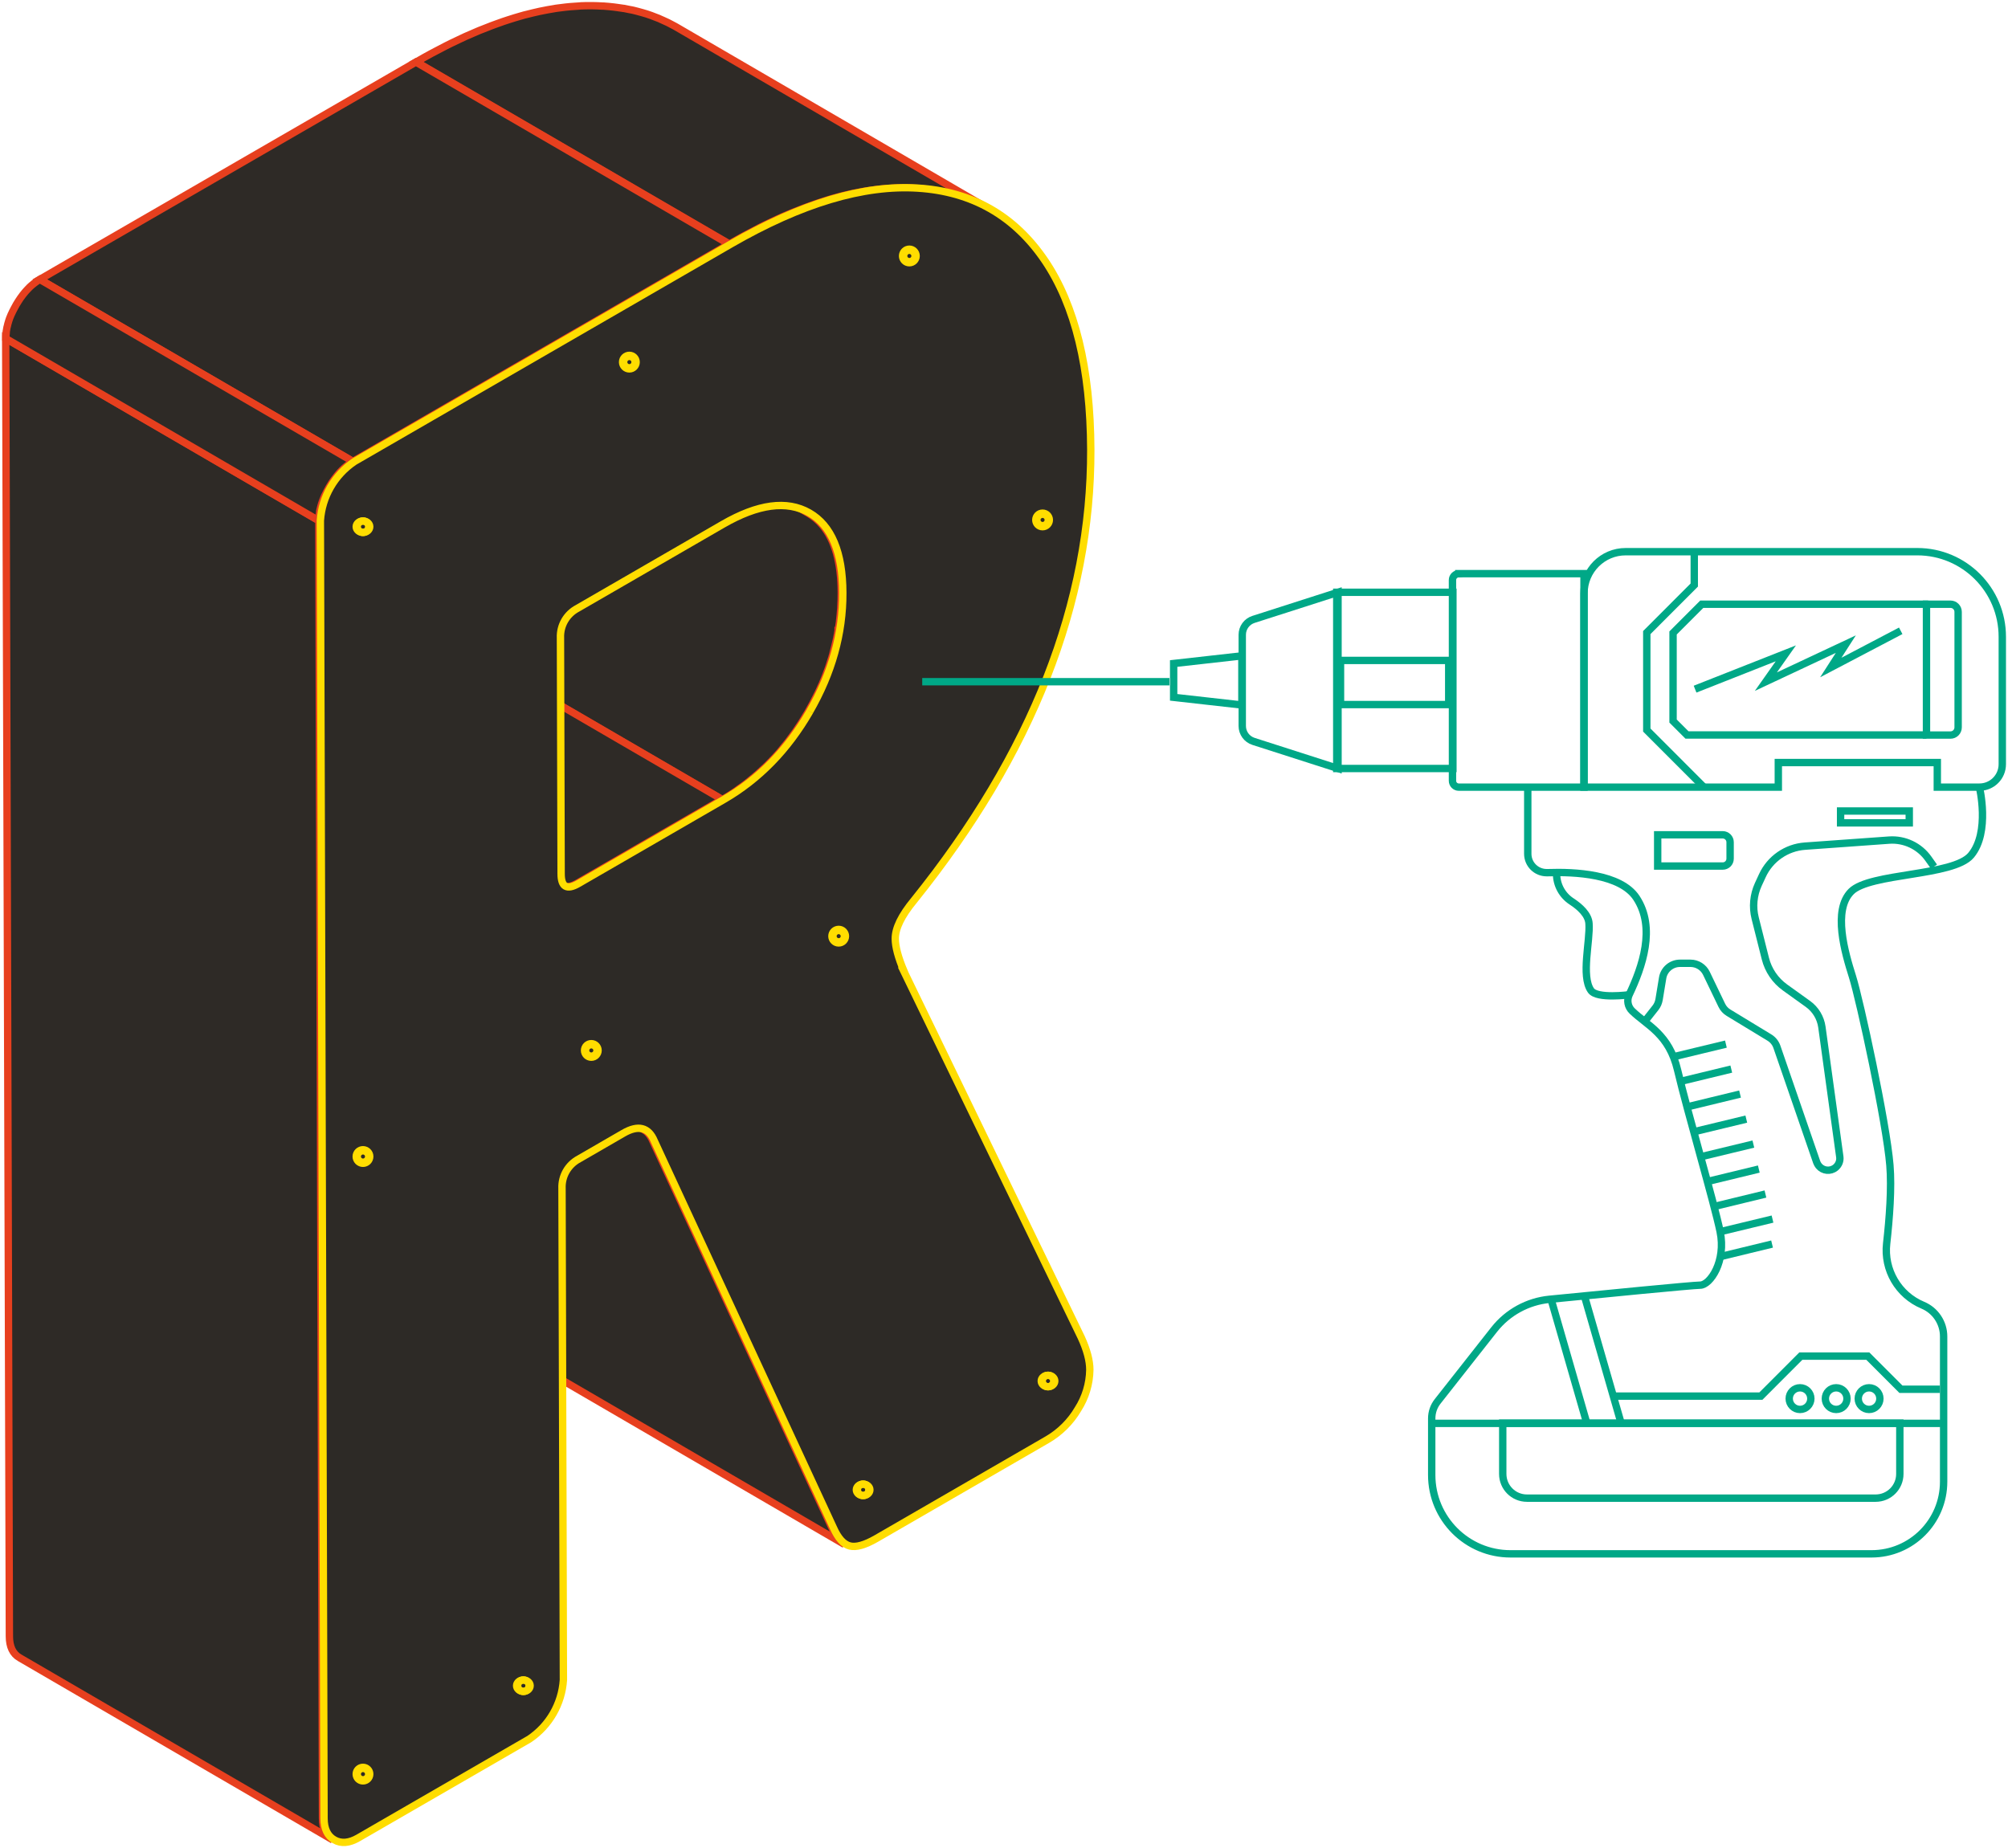 <?xml version="1.0" encoding="UTF-8"?> <svg xmlns="http://www.w3.org/2000/svg" width="352" height="324" viewBox="0 0 352 324"><g fill="none" fill-rule="evenodd" stroke-width="1.292" transform="translate(1 1)"><g fill-rule="nonzero"><path fill="#2E2A26" stroke="#E73F1E" d="M144.846 266.851 113.441 199.031C113.209 198.437 112.847 197.894 112.396 197.455 112.267 197.339 112.112 197.223 111.957 197.132L57.069 165.205C57.753 165.657 58.282 166.315 58.553 167.09L89.958 234.911 89.958 234.911C90.281 235.699 90.719 236.422 91.261 237.068 91.519 237.365 91.816 237.61 92.151 237.817L147.04 269.757C146.214 269.279 145.491 268.311 144.846 266.851ZM145.93 109.538C146.008 109.06 146.085 108.595 146.149 108.117 146.149 108.079 146.149 108.04 146.162 108.001 146.162 107.949 146.162 107.898 146.175 107.846 146.266 107.071 146.343 106.296 146.395 105.521 146.395 105.47 146.395 105.431 146.395 105.379 146.446 104.565 146.472 103.765 146.472 102.951 146.459 97.604 145.349 93.639 143.143 91.043 142.421 90.19 141.543 89.467 140.575 88.912L85.687 56.984C89.597 59.218 91.558 63.894 91.584 71.023 91.584 71.837 91.558 72.651 91.506 73.464 91.506 73.516 91.506 73.555 91.506 73.607 91.455 74.382 91.377 75.156 91.287 75.931 91.287 76.022 91.261 76.112 91.261 76.203 91.197 76.68 91.132 77.145 91.055 77.623 91.055 77.623 91.055 77.636 91.055 77.649 90.977 78.127 90.874 78.605 90.784 79.096 90.771 79.186 90.745 79.277 90.719 79.367 90.564 80.077 90.397 80.788 90.19 81.498L90.19 81.55C90.01 82.131 89.829 82.712 89.648 83.293 89.597 83.435 89.545 83.59 89.506 83.745 89.352 84.197 89.197 84.637 89.029 85.089 88.99 85.179 88.964 85.269 88.926 85.36 88.732 85.864 88.526 86.38 88.306 86.884 88.242 87.026 88.19 87.155 88.126 87.284 87.958 87.659 87.79 88.02 87.623 88.395 87.545 88.563 87.468 88.718 87.39 88.886 87.21 89.26 87.016 89.635 86.823 90.009 86.758 90.139 86.681 90.281 86.616 90.41 86.358 90.875 86.113 91.353 85.842 91.818 85.403 92.58 84.939 93.329 84.461 94.052 84.345 94.246 84.216 94.427 84.087 94.607 83.726 95.137 83.365 95.667 82.99 96.17 82.836 96.377 82.694 96.584 82.539 96.777 82.165 97.268 81.778 97.733 81.391 98.211 81.223 98.418 81.055 98.624 80.887 98.831 80.371 99.425 79.842 100.006 79.3 100.562 79.197 100.665 79.094 100.768 78.991 100.872 78.604 101.259 78.204 101.634 77.816 101.995 77.546 102.241 77.287 102.499 77.004 102.744 76.617 103.093 76.204 103.416 75.804 103.752 75.533 103.971 75.275 104.191 75.017 104.398 74.565 104.746 74.088 105.082 73.61 105.405 73.378 105.573 73.159 105.741 72.913 105.909 72.191 106.387 71.468 106.852 70.72 107.278L125.608 139.205C126.357 138.766 127.092 138.314 127.802 137.836 128.034 137.681 128.266 137.501 128.498 137.333 128.976 136.997 129.44 136.674 129.905 136.312 130.176 136.106 130.434 135.886 130.692 135.666 131.092 135.344 131.505 135.008 131.892 134.659 132.163 134.414 132.434 134.155 132.705 133.91 132.989 133.652 133.273 133.406 133.543 133.135 133.66 133.019 133.763 132.903 133.879 132.786 133.982 132.683 134.085 132.58 134.189 132.476 134.692 131.96 135.182 131.43 135.672 130.875 135.711 130.836 135.737 130.784 135.776 130.746 135.943 130.539 136.111 130.332 136.279 130.126 136.589 129.764 136.885 129.402 137.182 129.015 137.259 128.912 137.337 128.795 137.414 128.692 137.569 128.485 137.711 128.292 137.866 128.085 138.059 127.827 138.253 127.568 138.434 127.31 138.614 127.052 138.782 126.78 138.963 126.522 139.092 126.341 139.208 126.161 139.337 125.967 139.414 125.851 139.492 125.747 139.556 125.631 139.905 125.076 140.253 124.507 140.588 123.939 140.627 123.874 140.666 123.797 140.704 123.732 140.975 123.267 141.234 122.79 141.479 122.325 141.504 122.286 141.517 122.247 141.543 122.208 141.595 122.118 141.633 122.015 141.685 121.924 141.879 121.55 142.072 121.175 142.253 120.801 142.292 120.723 142.343 120.633 142.382 120.555 142.421 120.478 142.459 120.387 142.498 120.31 142.679 119.935 142.846 119.574 143.001 119.199 143.04 119.096 143.091 119.005 143.143 118.902 143.156 118.863 143.169 118.824 143.182 118.799 143.401 118.295 143.608 117.791 143.801 117.275 143.801 117.249 143.814 117.236 143.827 117.21 143.853 117.132 143.879 117.068 143.904 116.99 144.072 116.538 144.24 116.099 144.382 115.647 144.408 115.57 144.433 115.492 144.459 115.415 144.485 115.35 144.498 115.273 144.524 115.208 144.717 114.627 144.898 114.046 145.053 113.464L145.053 113.464C145.053 113.464 145.053 113.426 145.053 113.413 145.246 112.702 145.427 111.992 145.582 111.282 145.582 111.23 145.608 111.165 145.62 111.114 145.62 111.075 145.62 111.036 145.646 111.01 145.749 110.533 145.84 110.055 145.917 109.564L145.917 109.538 145.93 109.538Z"></path><path fill="#2E2A26" stroke="#E73F1E" d="M70.681 107.252 45.211 121.976C44.992 122.105 44.747 122.221 44.514 122.325 44.514 122.325 44.502 122.325 44.489 122.325 44.308 122.402 44.127 122.454 43.934 122.492 43.921 122.492 43.895 122.492 43.882 122.492 43.727 122.518 43.56 122.531 43.392 122.518L43.366 122.518C43.224 122.505 43.082 122.454 42.953 122.389L97.854 154.317 97.854 154.317C97.854 154.317 97.919 154.356 97.958 154.368 97.996 154.381 98.035 154.394 98.074 154.407 98.113 154.407 98.151 154.433 98.203 154.433 98.216 154.433 98.242 154.433 98.267 154.433L98.293 154.433C98.293 154.433 98.332 154.433 98.358 154.433 98.409 154.433 98.461 154.433 98.525 154.433 98.59 154.433 98.667 154.433 98.732 154.407 98.745 154.407 98.771 154.407 98.796 154.407 98.822 154.407 98.835 154.407 98.848 154.407 98.9 154.407 98.951 154.394 99.003 154.368 99.132 154.33 99.274 154.278 99.403 154.226 99.403 154.226 99.416 154.226 99.429 154.226L99.429 154.226C99.661 154.123 99.893 154.007 100.125 153.878L125.595 139.154 70.694 107.213 70.681 107.252ZM131.995 38.992C132.292 38.838 132.602 38.695 132.898 38.54 133.479 38.256 134.047 37.985 134.614 37.727 134.885 37.598 135.169 37.468 135.44 37.339 136.137 37.016 136.834 36.719 137.53 36.435 137.659 36.384 137.788 36.319 137.93 36.267 138.163 36.164 138.395 36.086 138.627 35.996 139.092 35.815 139.556 35.621 140.008 35.454 140.279 35.35 140.55 35.26 140.821 35.157 141.234 35.002 141.646 34.859 142.046 34.717 142.33 34.614 142.627 34.524 142.911 34.433 143.298 34.304 143.685 34.175 144.059 34.059 144.356 33.968 144.64 33.891 144.937 33.8 145.285 33.697 145.633 33.607 145.969 33.516 146.807 33.297 147.62 33.09 148.446 32.922 148.588 32.896 148.717 32.87 148.846 32.845 149.543 32.703 150.227 32.573 150.898 32.47 151.156 32.431 151.401 32.393 151.659 32.354 152.111 32.289 152.562 32.238 153.014 32.186 153.272 32.16 153.53 32.121 153.788 32.108 154.278 32.057 154.768 32.031 155.259 32.005 155.465 32.005 155.659 31.979 155.865 31.966 156.291 31.953 156.704 31.953 157.117 31.941 157.336 31.941 157.543 31.941 157.762 31.941 158.33 31.941 158.897 31.966 159.452 32.005 159.517 32.005 159.568 32.005 159.633 32.005 160.252 32.044 160.846 32.096 161.439 32.173 161.633 32.199 161.826 32.225 162.02 32.25 162.42 32.302 162.82 32.354 163.207 32.418 163.568 32.483 163.917 32.56 164.265 32.625 164.471 32.664 164.665 32.703 164.871 32.741 165.323 32.845 165.762 32.961 166.2 33.09 166.291 33.116 166.394 33.142 166.484 33.168 167.013 33.323 167.516 33.49 168.033 33.671 168.187 33.723 168.342 33.787 168.51 33.852 168.858 33.981 169.194 34.11 169.529 34.252 169.723 34.33 169.903 34.42 170.097 34.511 170.394 34.64 170.69 34.782 170.987 34.911 171.181 35.014 171.374 35.118 171.581 35.221 171.903 35.389 172.226 35.557 172.536 35.738L117.634 3.784C117.531 3.72 117.428 3.668 117.338 3.616 117.118 3.5 116.899 3.384 116.68 3.268 116.486 3.164 116.292 3.061 116.086 2.958 115.802 2.816 115.505 2.686 115.209 2.557 115.015 2.467 114.834 2.376 114.641 2.299 114.615 2.299 114.589 2.273 114.564 2.26 114.254 2.131 113.931 2.015 113.622 1.899 113.467 1.834 113.312 1.769 113.157 1.718 112.654 1.537 112.138 1.369 111.622 1.227L111.622 1.227C111.531 1.201 111.428 1.175 111.338 1.149 110.899 1.033 110.46.904 110.009.801 109.815.749 109.609.723 109.402.685 109.067.62 108.731.542 108.396.478 108.383.478 108.357.478 108.344.478 107.957.413 107.557.362 107.17.31 106.977.284 106.783.245 106.59.232 105.996.168 105.39.103 104.783.065L104.77.065C104.77.065 104.667.065 104.603.065 104.048.026 103.48.013 102.912 0 102.706 0 102.487 0 102.267 0 101.854 0 101.429 0 101.016.026L100.9.026C100.745.026 100.577.052 100.422.065 99.932.09 99.441.129 98.951.168 98.693.194 98.435.22 98.177.245 97.725.297 97.274.349 96.822.413 96.68.439 96.551.439 96.422.465 96.306.478 96.19.517 96.074.53 95.403.633 94.706.762 94.022.904 93.88.93 93.751.956 93.622.982 92.809 1.162 91.984 1.356 91.145 1.576 91.068 1.589 91.003 1.614 90.926 1.627 90.655 1.705 90.384 1.782 90.113 1.86 89.816 1.937 89.532 2.028 89.235 2.118 88.848 2.234 88.474 2.364 88.087 2.48 87.803 2.57 87.506 2.661 87.223 2.764 86.823 2.906 86.41 3.048 85.997 3.203 85.726 3.306 85.455 3.397 85.184 3.5 84.732 3.668 84.268 3.862 83.803 4.043 83.571 4.133 83.339 4.223 83.107 4.314 83.081 4.314 83.068 4.327 83.042 4.34 82.939 4.378 82.823 4.443 82.707 4.482 82.023 4.766 81.326 5.076 80.616 5.386 80.345 5.515 80.062 5.644 79.791 5.773 79.223 6.045 78.655 6.316 78.075 6.587 77.778 6.742 77.468 6.884 77.171 7.039 76.578 7.336 75.984 7.646 75.391 7.969 75.12 8.111 74.849 8.253 74.578 8.395 73.713 8.86 72.849 9.351 71.972 9.855L126.873 41.782C127.75 41.279 128.615 40.788 129.479 40.323 129.75 40.181 130.021 40.039 130.292 39.897 130.885 39.587 131.479 39.277 132.073 38.967L131.995 38.992Z"></path><path fill="#2E2A26" stroke="#E73F1E" d="M55.533,317.778 L54.888,90.268 L0,58.34 L0.645,285.85 C0.645,287.697 1.252,288.95 2.452,289.635 L57.34,321.562 C56.14,320.878 55.533,319.612 55.533,317.778 Z"></path><polygon fill="#2E2A26" stroke="#E73F1E" points="60.862 79.909 5.974 47.982 71.907 9.881 126.795 41.808"></polygon><path fill="#2E2A26" stroke="#E73F1E" d="M55.069,88.537 C55.095,88.434 55.108,88.33 55.133,88.227 C55.146,88.137 55.172,88.059 55.198,87.969 C55.237,87.827 55.275,87.672 55.314,87.53 C55.34,87.452 55.353,87.388 55.379,87.31 C55.43,87.142 55.495,86.961 55.559,86.793 C55.572,86.742 55.598,86.69 55.611,86.651 C55.688,86.432 55.779,86.212 55.882,85.993 C55.908,85.941 55.933,85.889 55.959,85.838 C56.037,85.657 56.127,85.489 56.217,85.308 C56.256,85.244 56.282,85.166 56.321,85.102 C56.437,84.882 56.553,84.649 56.695,84.417 C56.837,84.172 56.979,83.926 57.133,83.694 C57.172,83.642 57.198,83.59 57.237,83.539 C57.34,83.371 57.456,83.216 57.572,83.061 C57.624,82.983 57.688,82.906 57.74,82.841 C57.83,82.712 57.933,82.596 58.024,82.467 C58.088,82.376 58.166,82.286 58.23,82.208 C58.308,82.105 58.398,82.015 58.475,81.924 C58.591,81.795 58.708,81.679 58.824,81.55 C58.888,81.485 58.953,81.408 59.03,81.343 C59.288,81.098 59.559,80.852 59.843,80.633 C59.895,80.594 59.946,80.555 59.998,80.516 C60.282,80.297 60.578,80.09 60.888,79.909 L5.974,47.982 C5.664,48.163 5.368,48.369 5.084,48.589 C5.032,48.628 4.98,48.666 4.929,48.705 C4.645,48.925 4.374,49.17 4.116,49.415 C4.09,49.441 4.064,49.454 4.051,49.48 C4,49.519 3.961,49.57 3.922,49.622 C3.806,49.738 3.69,49.868 3.574,49.997 C3.535,50.035 3.497,50.074 3.458,50.126 C3.419,50.177 3.381,50.229 3.329,50.281 C3.251,50.371 3.187,50.449 3.122,50.539 C3.084,50.591 3.032,50.642 2.993,50.694 C2.942,50.759 2.89,50.836 2.839,50.914 C2.787,50.991 2.722,51.056 2.671,51.133 C2.645,51.172 2.619,51.211 2.593,51.237 C2.503,51.353 2.426,51.482 2.348,51.611 C2.31,51.663 2.284,51.714 2.245,51.766 L2.219,51.805 C2.09,51.999 1.974,52.205 1.845,52.412 L1.806,52.489 C1.703,52.67 1.6,52.851 1.51,53.032 C1.484,53.084 1.458,53.122 1.432,53.174 C1.393,53.239 1.368,53.316 1.329,53.381 C1.29,53.445 1.252,53.523 1.213,53.6 C1.161,53.703 1.123,53.807 1.071,53.91 C1.045,53.962 1.019,54.013 0.994,54.065 L0.955,54.143 C0.877,54.323 0.8,54.491 0.735,54.672 C0.735,54.685 0.723,54.711 0.71,54.737 C0.697,54.788 0.671,54.827 0.658,54.879 C0.619,54.995 0.581,55.098 0.542,55.215 C0.516,55.279 0.503,55.344 0.49,55.395 C0.464,55.473 0.452,55.538 0.426,55.615 C0.413,55.667 0.387,55.718 0.374,55.783 C0.348,55.873 0.323,55.977 0.31,56.067 C0.284,56.157 0.271,56.235 0.245,56.325 C0.245,56.351 0.232,56.39 0.219,56.416 C0.206,56.493 0.194,56.571 0.181,56.635 C0.155,56.79 0.129,56.932 0.103,57.087 C0.103,57.126 0.09,57.165 0.09,57.191 C0.09,57.217 0.09,57.268 0.09,57.307 C0.052,57.656 0.026,58.004 0.026,58.353 L54.914,90.294 C54.914,89.945 54.94,89.596 54.979,89.247 C54.979,89.17 54.992,89.092 55.004,89.015 C55.03,88.873 55.056,88.718 55.082,88.563 L55.069,88.537 Z"></path><path fill="#2D2A26" stroke="#FD0" d="M157.439,169.26 L188.535,233.464 C189.541,235.647 190.045,237.546 190.045,239.147 C190.006,241.601 189.283,243.99 187.967,246.044 C186.664,248.266 184.806,250.112 182.574,251.404 L152.614,268.724 C150.614,269.874 149.065,270.313 147.969,270.028 C146.872,269.744 145.917,268.685 145.104,266.851 L113.699,199.031 C112.693,196.629 110.886,196.164 108.293,197.662 L100.5,202.169 C98.59,203.177 97.429,205.192 97.519,207.349 L97.764,293.522 C97.48,297.72 95.274,301.543 91.79,303.881 L61.817,321.2 C60.217,322.13 58.811,322.247 57.611,321.562 C56.411,320.878 55.804,319.612 55.804,317.778 L55.159,90.268 C55.443,86.083 57.649,82.26 61.133,79.909 L127.066,41.808 C139.453,34.653 150.394,31.372 159.904,31.979 C169.413,32.586 176.832,36.81 182.161,44.675 C187.477,52.528 190.161,63.584 190.213,77.83 C190.29,104.708 179.955,131.056 159.22,156.848 C157.026,159.509 155.93,161.743 155.943,163.577 C155.943,164.959 156.446,166.858 157.465,169.26 L157.439,169.26 Z M140.95,123.719 C144.833,116.99 146.769,110.055 146.743,102.938 C146.717,95.822 144.756,91.133 140.846,88.899 C136.937,86.677 131.892,87.349 125.699,90.927 L100.229,105.65 C98.319,106.658 97.158,108.673 97.248,110.83 L97.364,152.199 C97.364,154.498 98.371,155.066 100.37,153.916 L125.841,139.192 C132.034,135.615 137.066,130.461 140.95,123.732"></path></g><g stroke="#00A887" transform="translate(160.665 95.434)"><g transform="translate(44.076 4.133)"><rect width="20.361" height="30.894" x="28.592" y="3.268"></rect><path d="M28.812 34.162 13.999 29.409C12.825 29.034 12.025 27.937 12.025 26.71L12.025 10.72C12.025 9.48 12.825 8.395 13.999 8.021L28.812 3.268 28.812 34.162 28.812 34.162ZM49.985 0 71.933 0 71.933 37.43 49.985 37.43C49.366 37.43 48.876 36.926 48.876 36.319 48.876 36.319 48.876 36.319 48.876 36.319L48.876 1.124C48.876.504 49.379.013 49.985.013L49.985 0Z"></path><polygon points="0 21.685 11.961 23.029 11.961 14.414 0 15.757 0 21.685"></polygon></g><path d="M58.411,0 L7.303,0 C3.277,0 0,3.268 0,7.31 L0,41.279 L34.063,41.279 L34.063,36.965 L61.933,36.965 L61.933,41.279 L69.314,41.279 C71.533,41.279 73.326,39.483 73.326,37.262 L73.326,14.918 C73.326,6.677 66.656,0 58.424,0 C58.424,0 58.424,0 58.424,0 L58.411,0 Z" transform="translate(116.009 .284)"></path><polyline points="135.337 0 135.337 6.135 127.015 14.466 127.015 31.553 136.937 41.485"></polyline><path d="M176.045,9.493 L180.251,9.493 C180.987,9.493 181.593,10.087 181.593,10.836 L181.593,10.836 L181.593,31.088 C181.593,31.824 181,32.431 180.251,32.431 L176.045,32.431 L176.045,9.506 L176.045,9.506 L176.045,9.493 Z"></path><polyline points="176.342 9.493 136.653 9.493 131.621 14.53 131.621 29.977 134.06 32.418 176.045 32.418"></polyline><path d="M106.151,41.911 L106.151,53.251 C106.151,55.085 107.635,56.558 109.467,56.558 C109.506,56.558 109.557,56.558 109.596,56.558 L109.66,56.558 C114.357,56.39 122.421,56.764 125.195,60.975 C128.653,66.219 126.228,73.103 123.931,77.946 C123.466,78.928 123.686,80.09 124.473,80.826 C127.118,83.384 130.924,84.83 132.421,91.198 C134.176,98.65 138.769,114.201 139.866,119.457 C140.963,124.714 138.111,128.873 136.369,128.873 C135.118,128.873 118.95,130.461 109.944,131.353 C106.138,131.727 102.641,133.639 100.267,136.648 L90.345,149.254 C89.674,150.106 89.313,151.152 89.313,152.237 L89.313,162.157 C89.313,169.79 95.493,175.976 103.119,175.976 L166.42,175.976 C173.4,175.976 179.051,170.319 179.051,163.332 L179.051,137.862 C179.051,135.473 177.606,133.303 175.4,132.386 L175.4,132.386 C171.116,130.591 168.536,126.186 169.065,121.563 C169.555,117.197 169.968,111.824 169.632,107.833 C169.026,100.407 164.381,78.915 163.065,74.756 C161.749,70.597 159.568,63.145 162.846,59.864 C166.123,56.571 180.755,57.204 183.851,53.51 C187.245,49.454 185.322,41.55 185.322,41.55"></path><line x1="178.497" x2="89.635" y1="153.103" y2="153.103"></line><line x1="116.112" x2="122.46" y1="130.862" y2="152.883"></line><line x1="110.099" x2="116.447" y1="130.862" y2="152.883"></line><polyline points="121.26 148.324 147.014 148.324 154.02 141.311 165.762 141.311 171.568 147.123 178.393 147.123"></polyline><ellipse cx="160.213" cy="148.763" rx="1.897" ry="1.899"></ellipse><ellipse cx="165.981" cy="148.763" rx="1.897" ry="1.899"></ellipse><ellipse cx="153.878" cy="148.763" rx="1.897" ry="1.899"></ellipse><path d="M111.196,56.48 L111.196,56.739 C111.196,58.715 112.202,60.549 113.867,61.621 C115.286,62.551 116.783,63.894 116.886,65.47 C117.105,68.531 115.467,74.666 117.221,77.197 C118.28,78.734 123.944,77.959 123.944,77.959"></path><rect width="18.967" height="7.737" x="73.326" y="19.348"></rect><rect width="12.038" height="2.079" x="160.988" y="45.747"></rect><path d="M128.924 49.919 140.33 49.919C141.04 49.919 141.621 50.5 141.621 51.211L141.621 51.211 141.621 54.104C141.621 54.814 141.053 55.395 140.33 55.395 140.33 55.395 140.33 55.395 140.33 55.395L128.924 55.395 128.924 49.919 128.924 49.919ZM101.777 153.064 171.374 153.064 171.374 161.963C171.374 164.314 169.478 166.212 167.129 166.212L106.009 166.212C103.661 166.212 101.764 164.314 101.764 161.963L101.764 161.963 101.764 153.064 101.764 153.064 101.777 153.064ZM177.361 55.499 176.381 54.117C174.819 51.895 172.2 50.655 169.491 50.849L154.743 51.908C151.491 52.141 148.627 54.13 147.272 57.087L146.562 58.624C145.711 60.484 145.517 62.577 146.02 64.553L147.801 71.618C148.317 73.671 149.543 75.466 151.259 76.693L155.272 79.574C156.601 80.529 157.478 81.989 157.71 83.616L160.846 106.361C160.949 107.084 160.665 107.794 160.097 108.259L160.097 108.259C159.207 108.983 157.904 108.854 157.168 107.962 157.014 107.769 156.897 107.562 156.807 107.329L149.827 87.103C149.594 86.419 149.13 85.838 148.511 85.463L141.35 81.111C140.834 80.801 140.421 80.349 140.163 79.806L137.466 74.201C136.95 73.129 135.866 72.444 134.679 72.444L132.834 72.444C131.324 72.444 130.021 73.542 129.789 75.04L129.169 78.812C129.079 79.328 128.873 79.819 128.55 80.232L126.86 82.376"></path><line x1="131.84" x2="140.885" y1="88.795" y2="86.613"></line><line x1="132.782" x2="141.827" y1="93.187" y2="90.991"></line><line x1="134.318" x2="143.362" y1="97.565" y2="95.37"></line><line x1="135.414" x2="144.459" y1="101.944" y2="99.761"></line><line x1="136.653" x2="145.698" y1="106.322" y2="104.139"></line><line x1="137.595" x2="146.653" y1="110.713" y2="108.518"></line><line x1="138.769" x2="147.814" y1="115.092" y2="112.896"></line><line x1="140.008" x2="149.053" y1="119.47" y2="117.287"></line><line x1="139.93" x2="148.975" y1="123.862" y2="121.666"></line><line x1="43.34" y1="23.08" y2="23.08"></line><polyline points="135.479 24.385 151.388 18.108 147.891 23.067 161.904 16.493 159.272 20.588 171.529 14.156"></polyline></g><g stroke="#FD0" transform="translate(61.443 42.686)"><g transform="translate(0 266.154)"><ellipse cx="1.187" cy="1.188" rx="1.187" ry="1.188"></ellipse><circle cx="1.187" cy="1.188" r="1"></circle></g><g transform="translate(0 157.881)"><ellipse cx="1.187" cy="1.188" rx="1.187" ry="1.188"></ellipse><circle cx="1.187" cy="1.188" r="1"></circle></g><g transform="translate(0 47.698)"><ellipse cx="1.187" cy=".956" rx="1.187" ry="1"></ellipse><circle cx="1.187" cy=".956" r="1"></circle></g><g transform="translate(46.695 18.611)"><ellipse cx="1.187" cy="1.188" rx="1.187" ry="1.188"></ellipse><circle cx="1.187" cy="1.188" r="1"></circle></g><g transform="translate(40.024 139.283)"><ellipse cx="1.187" cy="1.188" rx="1.187" ry="1.188"></ellipse><circle cx="1.187" cy="1.188" r="1"></circle></g><g transform="translate(28.115 250.887)"><ellipse cx="1.187" cy=".956" rx="1.187" ry="1"></ellipse><circle cx="1.187" cy=".956" r="1"></circle></g><g transform="translate(87.674 216.545)"><ellipse cx="1.187" cy=".956" rx="1.187" ry="1"></ellipse><circle cx="1.187" cy=".956" r="1"></circle></g><g transform="translate(120.086 197.468)"><ellipse cx="1.187" cy=".956" rx="1.187" ry="1"></ellipse><circle cx="1.187" cy=".956" r="1"></circle></g><g transform="translate(95.777)"><ellipse cx="1.187" cy="1.188" rx="1.187" ry="1.188"></ellipse><circle cx="1.187" cy="1.188" r="1"></circle></g><g transform="translate(119.131 46.277)"><ellipse cx="1.187" cy="1.188" rx="1.187" ry="1.188"></ellipse><circle cx="1.187" cy="1.188" r="1"></circle></g><g transform="translate(83.39 119.25)"><ellipse cx="1.187" cy="1.188" rx="1.187" ry="1.188"></ellipse><circle cx="1.187" cy="1.188" r="1"></circle></g></g></g></svg> 